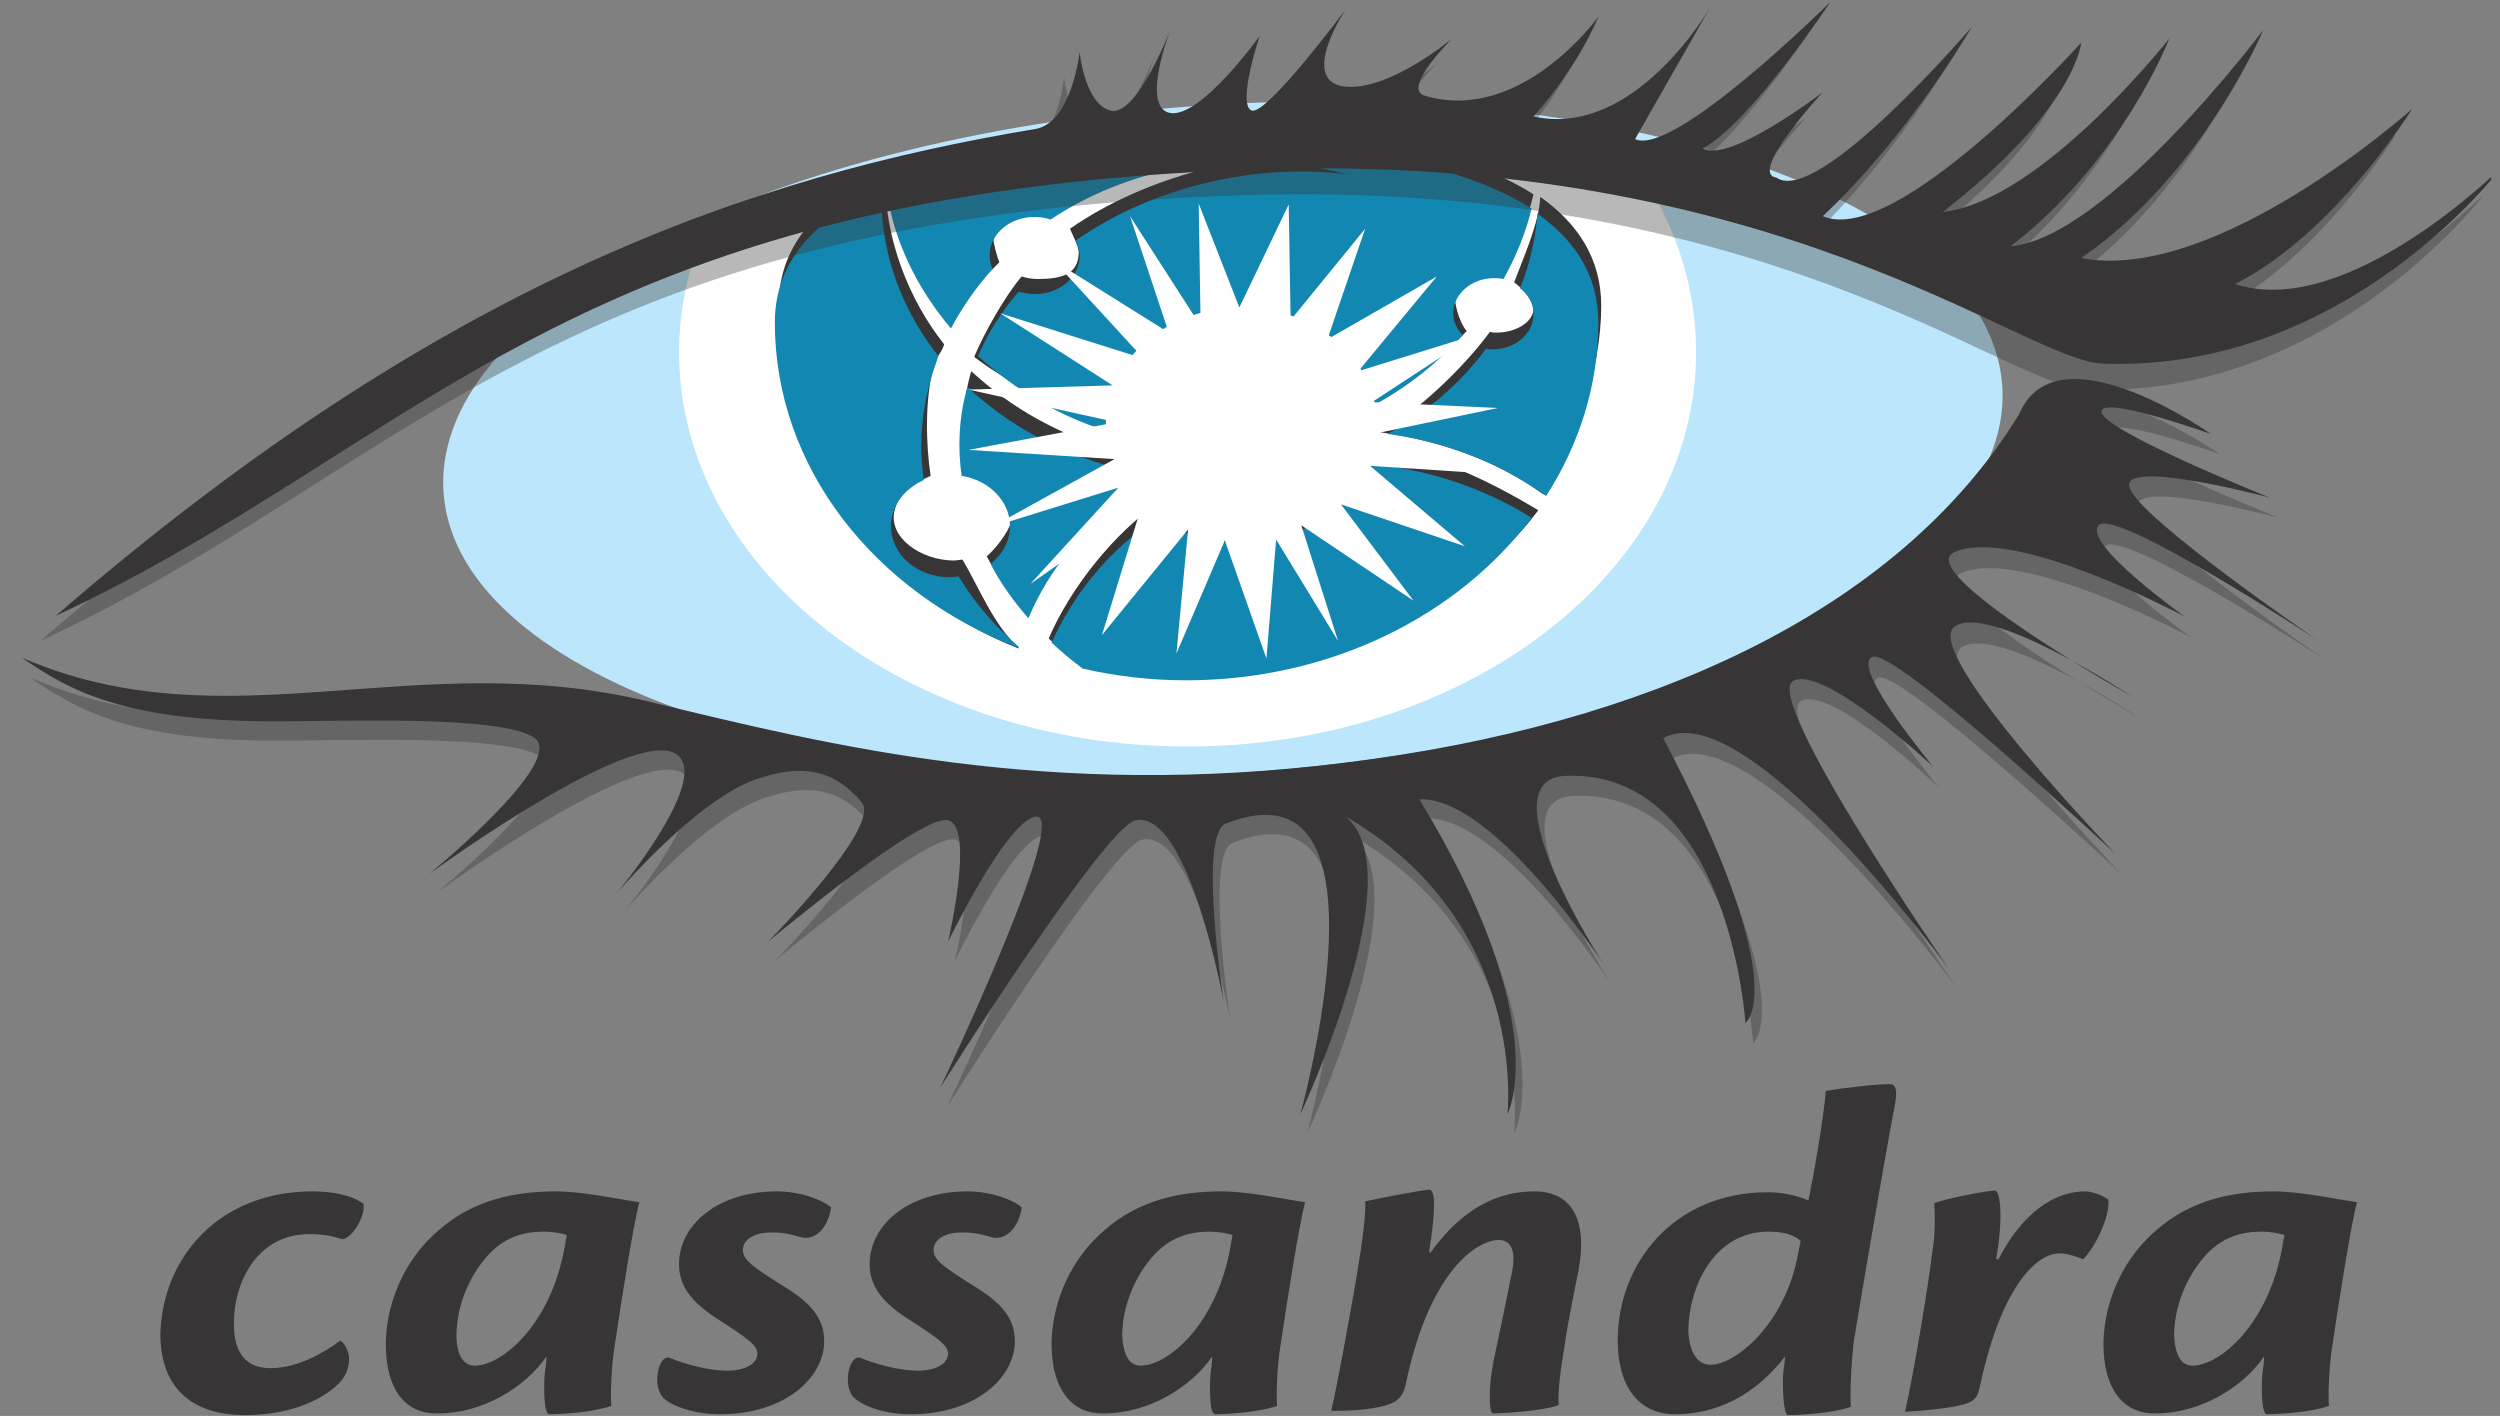 <svg width="113" height="64" viewBox="0 0 113 64" fill="none" xmlns="http://www.w3.org/2000/svg">
<rect x="0" y="0" width="113" height="64" fill="#808080" stroke="none"/>
<g clip-path="url(#clip0_9121_39087)">
<path d="M14.115 53.851C15.077 53.851 15.952 54.04 16.433 54.419C16.521 55.025 15.865 56.009 15.471 56.009C14.99 55.858 14.553 55.782 13.984 55.782C11.71 55.782 10.572 57.827 10.572 59.834C10.572 61.084 11.053 61.841 12.234 61.841C13.459 61.841 14.684 61.122 15.384 60.592C15.559 60.705 15.777 61.046 15.777 61.425C15.777 61.841 15.646 62.258 15.165 62.674C14.378 63.356 13.022 63.962 11.053 63.962C8.823 63.962 7.248 62.864 7.248 60.289C7.336 56.88 9.872 53.851 14.115 53.851ZM21.463 61.728C22.688 61.728 24.919 59.872 25.531 56.312C25.575 56.085 25.575 56.047 25.619 55.82C25.356 55.744 24.963 55.669 24.613 55.669C23.694 55.669 22.732 55.896 21.901 56.918C21.026 57.979 20.632 59.304 20.632 60.364C20.632 61.235 20.939 61.728 21.463 61.728ZM17.439 60.743C17.439 59.456 17.921 57.259 19.801 55.631C21.42 54.192 23.344 53.851 25.138 53.851C26.319 53.851 27.893 54.192 28.899 54.343C28.637 55.29 28.068 58.887 27.762 60.97C27.631 61.841 27.587 63.091 27.631 63.545C26.8 63.848 25.269 63.924 24.831 63.924C24.613 63.924 24.569 63.053 24.613 62.182C24.656 61.917 24.7 61.501 24.7 61.311C23.738 62.712 21.813 63.886 19.801 63.886C18.358 63.924 17.439 62.864 17.439 60.743ZM35.11 53.851C36.116 53.851 37.122 54.192 37.56 54.57C37.516 55.176 36.991 56.199 36.116 55.896C35.723 55.782 35.373 55.706 34.848 55.706C34.192 55.706 33.579 55.971 33.579 56.502C33.579 56.918 33.929 57.221 35.591 58.244C36.772 59.001 37.253 59.683 37.253 60.63C37.253 62.22 35.548 63.924 32.53 63.924C31.305 63.924 30.211 63.508 29.905 63.091C29.468 62.447 29.818 61.16 30.299 61.387C30.955 61.652 32.005 61.955 32.88 61.955C33.711 61.955 34.235 61.614 34.235 61.197C34.235 60.819 33.842 60.516 32.355 59.569C31.086 58.736 30.692 57.979 30.692 57.145C30.692 55.328 32.486 53.851 35.11 53.851ZM43.727 53.851C44.733 53.851 45.739 54.192 46.176 54.57C46.133 55.176 45.608 56.199 44.733 55.896C44.339 55.782 43.989 55.706 43.465 55.706C42.808 55.706 42.196 55.971 42.196 56.502C42.196 56.918 42.546 57.221 44.208 58.244C45.389 59.001 45.87 59.683 45.87 60.63C45.87 62.22 44.164 63.924 41.146 63.924C39.922 63.924 38.872 63.508 38.522 63.091C38.084 62.447 38.434 61.16 38.916 61.387C39.572 61.652 40.621 61.955 41.496 61.955C42.327 61.955 42.852 61.614 42.852 61.197C42.852 60.819 42.459 60.516 40.971 59.569C39.703 58.736 39.309 57.979 39.309 57.145C39.309 55.328 41.102 53.851 43.727 53.851ZM51.556 61.728C52.781 61.728 55.012 59.872 55.624 56.312C55.668 56.085 55.668 56.047 55.712 55.82C55.449 55.744 55.056 55.669 54.706 55.669C53.787 55.669 52.825 55.896 51.994 56.918C51.119 57.979 50.725 59.304 50.725 60.364C50.769 61.235 51.031 61.728 51.556 61.728ZM47.532 60.743C47.532 59.456 48.013 57.259 49.894 55.631C51.513 54.192 53.437 53.851 55.23 53.851C56.411 53.851 57.986 54.192 58.992 54.343C58.73 55.29 58.161 58.887 57.855 60.97C57.724 61.841 57.68 63.091 57.724 63.545C56.893 63.848 55.362 63.924 54.924 63.924C54.706 63.924 54.662 63.053 54.706 62.182C54.749 61.917 54.793 61.501 54.793 61.311C53.831 62.712 51.906 63.886 49.894 63.886C48.495 63.924 47.532 62.864 47.532 60.743ZM64.635 56.653C65.772 55.063 67.259 53.851 69.358 53.851C71.152 53.851 71.72 55.29 71.37 57.297C71.195 58.244 70.889 59.607 70.714 60.857C70.539 61.917 70.408 62.864 70.452 63.508C69.796 63.773 67.915 63.886 67.478 63.886C67.303 63.886 67.259 62.712 67.521 61.463C67.74 60.44 68.134 58.547 68.352 57.448C68.484 56.805 68.44 56.047 67.74 56.047C66.821 56.047 64.635 57.335 63.541 62.561C63.453 62.977 63.279 63.242 62.972 63.394C62.579 63.583 61.791 63.773 60.173 63.773C60.479 62.447 60.96 59.758 61.31 57.751C61.616 55.934 61.748 54.76 61.704 54.305C62.141 54.192 64.372 53.775 64.591 53.775C64.853 53.775 64.897 54.457 64.678 56.047C64.635 56.199 64.635 56.426 64.591 56.577H64.635V56.653ZM77.319 61.69C78.412 61.69 80.643 59.91 81.255 56.767C81.299 56.577 81.343 56.274 81.387 56.085C81.081 55.82 80.643 55.669 79.943 55.669C77.406 55.669 76.313 58.282 76.313 60.175C76.357 61.16 76.75 61.69 77.319 61.69ZM75.701 63.924C74.082 63.924 73.12 62.674 73.12 60.592C73.12 57.108 75.657 53.889 79.9 53.889C80.643 53.889 81.343 54.078 81.737 54.267C81.955 53.283 82.48 50.215 82.524 49.306C83.224 49.193 84.711 49.003 85.411 49.003C85.673 49.003 85.761 49.231 85.673 49.799C85.061 53.056 84.011 59.266 83.792 60.63C83.661 61.803 83.618 62.94 83.661 63.583C82.874 63.886 81.255 63.962 80.818 63.962C80.643 63.962 80.556 62.977 80.599 62.069C80.643 61.803 80.687 61.387 80.687 61.311C79.331 63.053 77.625 63.924 75.701 63.924ZM90.31 56.956C91.622 54.419 93.197 53.851 94.246 53.851C94.552 53.851 95.077 54.04 95.296 54.23C95.383 54.949 94.727 56.35 94.159 56.918C93.853 56.805 93.503 56.653 93.065 56.653C92.234 56.653 90.528 57.789 89.479 62.712C89.391 63.129 89.26 63.28 88.998 63.394C88.56 63.621 86.898 63.773 86.111 63.81C86.504 62.031 87.117 58.433 87.379 56.312C87.467 55.782 87.467 54.76 87.423 54.381C87.904 54.192 89.785 53.813 90.178 53.813C90.397 53.813 90.572 54.987 90.222 56.918H90.31V56.956ZM99.101 61.728C100.326 61.728 102.557 59.872 103.169 56.312C103.213 56.085 103.213 56.047 103.257 55.82C102.994 55.744 102.6 55.669 102.251 55.669C101.332 55.669 100.37 55.896 99.539 56.918C98.664 57.979 98.27 59.304 98.27 60.364C98.314 61.235 98.576 61.728 99.101 61.728ZM95.077 60.743C95.077 59.456 95.558 57.259 97.439 55.631C99.058 54.192 100.982 53.851 102.775 53.851C103.956 53.851 105.531 54.192 106.537 54.343C106.275 55.29 105.706 58.887 105.4 60.97C105.269 61.841 105.225 63.091 105.269 63.545C104.438 63.848 102.907 63.924 102.469 63.924C102.251 63.924 102.207 63.053 102.251 62.182C102.294 61.917 102.338 61.501 102.338 61.311C101.376 62.712 99.451 63.886 97.439 63.886C96.04 63.924 95.077 62.864 95.077 60.743Z" fill="#373535"/>
<path d="M90.485 17.231C91.316 25.524 76.226 33.439 56.762 34.878C37.297 36.317 20.895 30.75 20.064 22.457C19.233 14.163 34.323 6.248 53.787 4.809C73.208 3.37 89.654 8.899 90.485 17.231Z" fill="#BBE6FB"/>
<path d="M54.313 5.756C46.877 5.642 38.217 8.218 31.743 10.603C31.087 12.27 30.693 14.05 30.693 15.905C30.693 25.751 40.972 33.742 53.657 33.742C66.341 33.742 76.664 25.789 76.664 15.905C76.664 12.8 75.614 9.846 73.821 7.309C68.659 6.627 61.53 5.87 54.313 5.756Z" fill="white"/>
<path d="M53.699 5.756C49.588 5.529 42.502 7.385 36.597 9.24C35.678 11.058 35.197 13.065 35.197 15.186C35.197 23.82 44.251 30.826 53.787 30.826C63.278 30.826 71.676 23.82 72.376 15.186C72.595 12.383 71.501 9.733 69.927 7.46C63.847 6.552 57.373 5.983 53.699 5.756Z" fill="white"/>
<path d="M43.159 14.088C43.684 13.103 44.427 12.649 45.171 11.853C45.083 11.664 44.908 11.02 44.908 10.831C44.908 9.846 45.827 9.089 46.92 9.089C47.183 9.089 47.445 9.127 47.664 9.202C51.032 6.968 55.45 6.021 59.911 6.892C60.305 6.968 60.698 7.082 61.092 7.158C56.718 6.627 51.732 7.991 48.364 10.339C48.451 10.566 48.757 11.134 48.757 11.399C48.757 12.384 48.014 12.611 46.92 12.611C46.658 12.611 46.439 12.573 46.177 12.497C45.433 13.368 44.471 15.072 44.033 16.133C45.914 17.572 47.576 18.102 49.763 18.821C49.763 18.746 49.851 18.632 49.851 18.556C49.851 15.64 52.825 13.255 56.193 13.255C59.211 13.255 61.748 15.148 62.229 17.648C63.76 16.814 65.203 16.171 66.297 14.959C66.034 14.694 65.772 13.898 65.772 13.52C65.772 12.649 66.603 11.929 67.609 11.929C67.74 11.929 67.872 11.929 68.046 11.967C68.615 10.944 69.052 9.884 69.315 8.786C64.022 5.378 53.787 5.87 53.787 5.87C53.787 5.87 45.652 5.491 40.141 7.839C40.534 10.036 41.584 12.232 43.159 14.088Z" fill="#373535"/>
<path d="M68.439 12.762C68.833 13.065 69.008 13.292 69.183 13.557C69.664 14.315 68.702 15.034 67.652 15.034C67.565 15.034 67.433 15.034 67.346 14.996C66.209 16.549 64.197 18.518 62.403 19.541C65.159 19.919 67.74 20.866 69.752 22.343C71.239 20.033 72.376 16.663 72.376 13.822C72.376 11.664 71.282 10.073 69.62 8.899C69.577 10.073 68.833 11.702 68.439 12.762ZM46.22 27.456C47.138 25.259 49.369 23.593 51.512 22.116C51.206 21.737 50.725 20.828 50.55 20.412C47.969 19.73 45.695 18.443 43.901 16.776C43.901 16.814 43.858 16.89 43.858 16.928C43.508 18.215 43.464 19.541 43.639 20.791C44.864 20.98 45.826 21.927 45.826 23.063C45.826 23.744 45.126 24.691 44.601 25.146C45.126 26.13 45.52 26.66 46.22 27.456Z" fill="#373535"/>
<path d="M46.045 29.273C44.951 28.327 44.208 26.471 43.508 25.297C43.377 25.297 43.245 25.335 43.114 25.335C41.627 25.335 40.096 24.275 40.446 23.025C40.621 22.343 41.19 21.889 42.064 21.51C41.846 20.071 41.802 18.064 42.196 16.587C42.283 16.171 42.545 15.981 42.677 15.565C41.058 13.52 40.009 10.793 40.009 8.104V7.801C37.253 9.013 35.197 10.869 35.197 13.823C35.197 20.374 39.571 26.812 46.045 29.311V29.273ZM62.01 20.223C61.179 22.267 58.904 23.782 56.236 23.782C54.793 23.782 53.48 23.366 52.474 22.646C50.331 24.085 48.363 26.623 47.401 28.857C47.838 29.273 48.144 29.614 48.669 29.993C50.156 30.334 52.256 29.993 53.874 29.993C60.391 29.993 66.209 27.494 69.533 23.063C67.258 21.7 64.634 20.412 62.01 20.223Z" fill="#373535"/>
<path d="M42.983 14.845C43.508 13.86 44.12 12.989 44.864 12.156C44.777 11.967 44.733 11.739 44.733 11.55C44.733 10.566 45.651 9.808 46.745 9.808C47.007 9.808 47.27 9.846 47.489 9.922C50.856 7.687 55.274 6.741 59.736 7.612C60.129 7.687 60.523 7.801 60.916 7.877C56.543 7.347 51.994 8.521 48.626 10.868C48.713 11.096 48.801 11.323 48.801 11.55C48.801 12.535 47.882 13.292 46.789 13.292C46.526 13.292 46.307 13.254 46.045 13.179C45.301 14.05 44.645 15.034 44.208 16.095C45.826 17.572 47.795 18.783 49.982 19.465V19.2C49.982 16.284 52.737 13.898 56.105 13.898C59.123 13.898 61.66 15.792 62.141 18.291C63.672 17.458 64.984 16.398 66.122 15.148C65.859 14.883 65.684 14.542 65.684 14.163C65.684 13.292 66.515 12.573 67.521 12.573C67.652 12.573 67.784 12.573 67.959 12.611C68.527 11.588 68.965 10.528 69.227 9.429C63.935 6.021 53.7 6.513 53.7 6.513C53.7 6.513 45.564 6.135 40.053 8.483C40.359 10.793 41.409 12.989 42.983 14.845Z" fill="#1287B1"/>
<path d="M68.703 13.027C69.097 13.33 69.315 13.747 69.315 14.201C69.315 15.072 68.484 15.792 67.478 15.792C67.391 15.792 67.26 15.792 67.172 15.754C66.035 17.306 64.504 18.632 62.711 19.616C65.335 19.957 67.828 20.942 69.884 22.419C71.371 20.109 72.246 17.42 72.246 14.58C72.246 12.421 71.152 10.831 69.49 9.657C69.403 10.831 69.14 11.967 68.703 13.027ZM46.483 27.948C47.402 25.751 48.976 23.82 51.12 22.343C50.813 21.964 50.551 21.586 50.376 21.131C47.795 20.45 45.521 19.162 43.728 17.496C43.728 17.534 43.684 17.609 43.684 17.647C43.334 18.935 43.29 20.26 43.465 21.51C44.69 21.699 45.652 22.646 45.652 23.782C45.652 24.464 45.302 25.07 44.777 25.486C45.215 26.357 45.827 27.191 46.483 27.948Z" fill="#1287B1"/>
<path d="M46.046 29.235C44.952 28.289 44.034 27.228 43.334 26.055C43.203 26.055 43.072 26.092 42.94 26.092C41.453 26.092 40.272 25.07 40.272 23.782C40.272 22.873 40.885 22.078 41.759 21.699C41.541 20.26 41.628 18.821 42.022 17.344C42.109 16.928 42.284 16.511 42.415 16.095C40.797 14.05 39.835 11.55 39.835 8.862V8.559C37.079 9.77 35.023 11.626 35.023 14.58C35.023 21.131 39.529 26.774 46.002 29.273C46.046 29.273 46.046 29.273 46.046 29.235ZM61.836 20.98C61.005 23.025 58.73 24.54 56.062 24.54C54.619 24.54 53.307 24.123 52.301 23.404C50.157 24.843 48.539 26.812 47.533 29.046C47.97 29.463 48.452 29.841 48.933 30.22C50.42 30.561 51.994 30.75 53.613 30.75C60.13 30.75 65.904 27.834 69.228 23.404C67.041 22.04 64.46 21.169 61.836 20.98Z" fill="#1287B1"/>
<path d="M62.055 19.616L67.697 18.442L62.011 18.177L66.647 15.148L61.399 16.776L64.942 12.497L59.999 15.337L61.705 10.338L58.337 14.466L58.249 9.24L56.019 13.898L54.181 9.202L54.269 14.731L51.076 9.77L52.826 15.034L47.621 11.777L51.688 16.208L45.215 14.163L50.289 17.42L43.772 17.609L50.464 19.086L43.772 20.336L50.376 20.752L44.821 23.82L50.551 22.04L46.571 26.395L51.601 22.873L49.808 28.705L53.7 23.933L53.175 29.538L55.362 24.426L57.243 29.765L57.681 24.388L60.48 28.97L58.818 23.744L63.892 27.152L60.611 22.797L66.21 24.691L61.923 21.055L67.653 21.434L62.055 19.616Z" fill="white"/>
<path d="M1.824 28.971C19.364 13.785 33.361 9.089 46.089 6.968C47.751 6.703 48.101 3.484 48.101 3.484C48.101 3.484 48.319 5.832 49.5 6.135C50.681 6.438 52.212 2.462 52.212 2.462C52.212 2.462 50.813 6.021 52.212 6.249C53.612 6.438 56.236 2.765 56.236 2.765C56.236 2.765 55.187 5.908 55.886 6.135C56.586 6.324 60.129 1.553 60.129 1.553C60.129 1.553 58.03 4.696 59.998 5.037C62.01 5.34 64.941 2.878 64.941 2.878C64.941 2.878 62.666 5.113 63.672 5.453C68.046 6.779 71.545 1.894 71.545 1.894C71.545 1.894 70.714 4.052 68.615 6.4C73.207 7.423 76.619 1.439 76.619 1.439L73.207 7.423C74.957 8.18 81.999 1.136 81.999 1.136C81.999 1.136 78.369 6.627 76.225 7.763C77.406 8.597 81.649 5.302 81.649 5.302C81.649 5.302 78.237 8.975 79.55 9.165C81.43 10.49 88.385 2.348 88.385 2.348C88.385 2.348 85.673 7.158 81.693 10.907C85.017 12.384 93.328 3.105 93.328 3.105C93.328 3.105 93.109 6.059 87.073 10.755C91.534 10.263 97.308 2.916 97.308 2.916C97.308 2.916 95.208 8.407 90.135 12.308C94.508 11.929 101.551 2.537 101.551 2.537C101.551 2.537 98.839 9.051 93.328 12.838C99.451 14.012 108.287 6.097 108.287 6.097C108.287 6.097 104.831 11.702 100.282 14.012C105.356 15.678 112.311 8.748 112.311 8.748C112.311 8.748 105.356 18.026 94.29 17.61C90.659 17.458 79.681 8.066 56.149 8.824C25.006 9.808 18.445 21.245 1.824 28.971Z" fill="#373535" fill-opacity="0.35"/>
<path d="M2.523 27.834C20.063 12.649 34.06 7.953 46.788 5.832C48.45 5.567 48.8 2.348 48.8 2.348C48.8 2.348 49.019 4.696 50.2 4.999C51.381 5.302 52.911 1.325 52.911 1.325C52.911 1.325 51.512 4.885 52.911 5.112C54.311 5.302 56.936 1.628 56.936 1.628C56.936 1.628 55.886 4.772 56.586 4.999C57.285 5.188 60.828 0.417 60.828 0.417C60.828 0.417 58.729 3.56 60.697 3.901C62.709 4.203 65.64 1.742 65.64 1.742C65.64 1.742 63.365 3.976 64.371 4.317C68.745 5.643 72.244 0.757 72.244 0.757C72.244 0.757 71.413 2.916 69.314 5.264C73.906 6.286 77.318 0.303 77.318 0.303L73.906 6.286C75.656 7.119 82.742 0.076 82.742 0.076C82.742 0.076 79.112 5.567 76.968 6.703C78.149 7.422 82.392 4.166 82.392 4.166C82.392 4.166 78.98 7.839 80.293 8.028C82.173 9.354 89.128 1.212 89.128 1.212C89.128 1.212 86.372 6.021 82.392 9.77C85.716 11.209 94.07 1.931 94.07 1.931C94.07 1.931 93.852 4.885 87.816 9.581C92.277 9.089 98.051 1.742 98.051 1.742C98.051 1.742 95.951 7.233 90.877 11.134C95.251 10.755 102.294 1.363 102.294 1.363C102.294 1.363 99.582 7.877 94.07 11.664C100.194 12.838 109.029 4.923 109.029 4.923C109.029 4.923 105.574 10.528 101.025 12.838C106.099 14.504 113.054 7.574 113.054 7.574C113.054 7.574 106.099 16.852 95.033 16.435C91.402 16.284 80.424 6.892 56.892 7.65C25.749 8.672 19.145 20.071 2.523 27.834Z" fill="#373535"/>
<path d="M1.387 30.637C10.659 34.651 19.145 30.031 29.817 32.644C37.953 34.613 47.838 37.075 61.266 35.37C74.694 33.704 86.154 28.63 91.665 19.616C93.371 15.602 100.326 20.525 100.326 20.525C100.326 20.525 95.252 18.708 95.383 19.541C95.514 20.412 102.994 23.404 102.994 23.404C102.994 23.404 96.214 21.586 96.652 22.949C97.045 24.312 105.137 29.841 105.137 29.841C105.137 29.841 95.908 23.858 95.165 24.691C94.377 25.524 99.057 28.819 99.057 28.819C99.057 28.819 91.359 24.691 88.647 25.903C86.679 26.774 96.652 32.416 96.652 32.416C96.652 32.416 90.178 28.137 88.647 29.273C87.116 30.409 95.952 39.574 95.952 39.574C95.952 39.574 85.892 30.182 84.886 30.637C83.88 31.091 87.641 35.598 87.641 35.598C87.641 35.598 82.743 30.902 81.386 31.697C80.031 32.53 88.472 44.686 88.472 44.686C88.472 44.686 79.331 32.227 75.525 34.31C81.43 45.557 79.243 47.148 79.243 47.148C79.243 47.148 78.5 35.673 71.108 35.976C67.39 36.128 72.857 44.535 72.857 44.535C72.857 44.535 67.827 36.847 64.459 36.999C70.627 47.148 68.44 51.238 68.44 51.238C68.44 51.238 69.446 42.566 61.091 37.756C64.284 40.218 59.079 51.238 59.079 51.238C59.079 51.238 63.628 34.992 55.711 38.097C54.443 38.589 55.624 46.201 55.624 46.201C55.624 46.201 54.049 37.491 51.644 37.946C50.244 38.211 42.808 50.026 42.808 50.026C42.808 50.026 48.888 37.264 47.051 37.794C45.695 38.173 43.158 43.437 43.158 43.437C43.158 43.437 44.383 38.248 43.158 37.946C41.933 37.643 35.023 43.437 35.023 43.437C35.023 43.437 40.14 38.248 39.265 37.15C37.909 35.522 36.378 35.446 34.498 36.09C31.786 36.999 28.155 41.278 28.155 41.278C28.155 41.278 31.786 36.923 31.173 35.333C30.167 32.719 19.714 40.369 19.714 40.369C19.714 40.369 25.881 35.333 24.481 34.234C23.082 33.174 15.383 33.477 13.021 33.477C5.979 33.553 3.53 32.114 1.387 30.637Z" fill="#373535" fill-opacity="0.35"/>
<path d="M0.994 29.728C10.267 33.742 18.752 29.122 29.425 31.735C37.56 33.704 47.446 36.166 60.874 34.462C74.302 32.795 85.762 27.721 91.273 18.708C92.979 14.694 99.933 19.617 99.933 19.617C99.933 19.617 94.859 17.799 94.991 18.632C95.122 19.503 102.601 22.495 102.601 22.495C102.601 22.495 95.822 20.677 96.259 22.04C96.653 23.404 104.745 28.933 104.745 28.933C104.745 28.933 95.603 22.911 94.859 23.744C94.116 24.578 98.752 27.872 98.752 27.872C98.752 27.872 91.054 23.744 88.342 24.956C86.374 25.827 96.347 31.47 96.347 31.47C96.347 31.47 89.873 27.191 88.342 28.327C86.811 29.463 95.647 38.627 95.647 38.627C95.647 38.627 85.63 29.236 84.624 29.69C83.618 30.145 87.38 34.651 87.38 34.651C87.38 34.651 82.394 29.993 81.038 30.788C79.682 31.622 88.08 43.778 88.08 43.778C88.08 43.778 78.938 31.281 75.177 33.364C81.125 44.649 78.894 46.239 78.894 46.239C78.894 46.239 78.151 34.765 70.759 35.068C67.041 35.219 72.508 43.626 72.508 43.626C72.508 43.626 67.522 35.977 64.154 36.128C70.322 46.277 68.135 50.367 68.135 50.367C68.135 50.367 69.141 41.695 60.786 36.885C63.979 39.347 58.774 50.367 58.774 50.367C58.774 50.367 63.323 34.121 55.406 37.226C54.138 37.718 55.319 45.33 55.319 45.33C55.319 45.33 53.744 36.62 51.339 37.075C49.939 37.34 42.503 49.155 42.503 49.155C42.503 49.155 48.583 36.393 46.746 36.923C45.39 37.302 42.853 42.566 42.853 42.566C42.853 42.566 44.078 37.378 42.853 37.075C41.628 36.772 34.717 42.566 34.717 42.566C34.717 42.566 39.835 37.378 38.96 36.279C37.604 34.651 36.073 34.575 34.193 35.219C31.481 36.128 27.85 40.407 27.85 40.407C27.85 40.407 31.481 36.052 30.868 34.462C29.862 31.849 19.409 39.498 19.409 39.498C19.409 39.498 25.576 34.462 24.176 33.364C22.776 32.303 15.078 32.606 12.716 32.606C5.587 32.644 3.137 31.205 0.994 29.728Z" fill="#373535"/>
</g>
<defs>
<clipPath id="clip0_9121_39087">
<rect width="112" height="64" fill="white" transform="translate(0.6)"/>
</clipPath>
</defs>
</svg>

